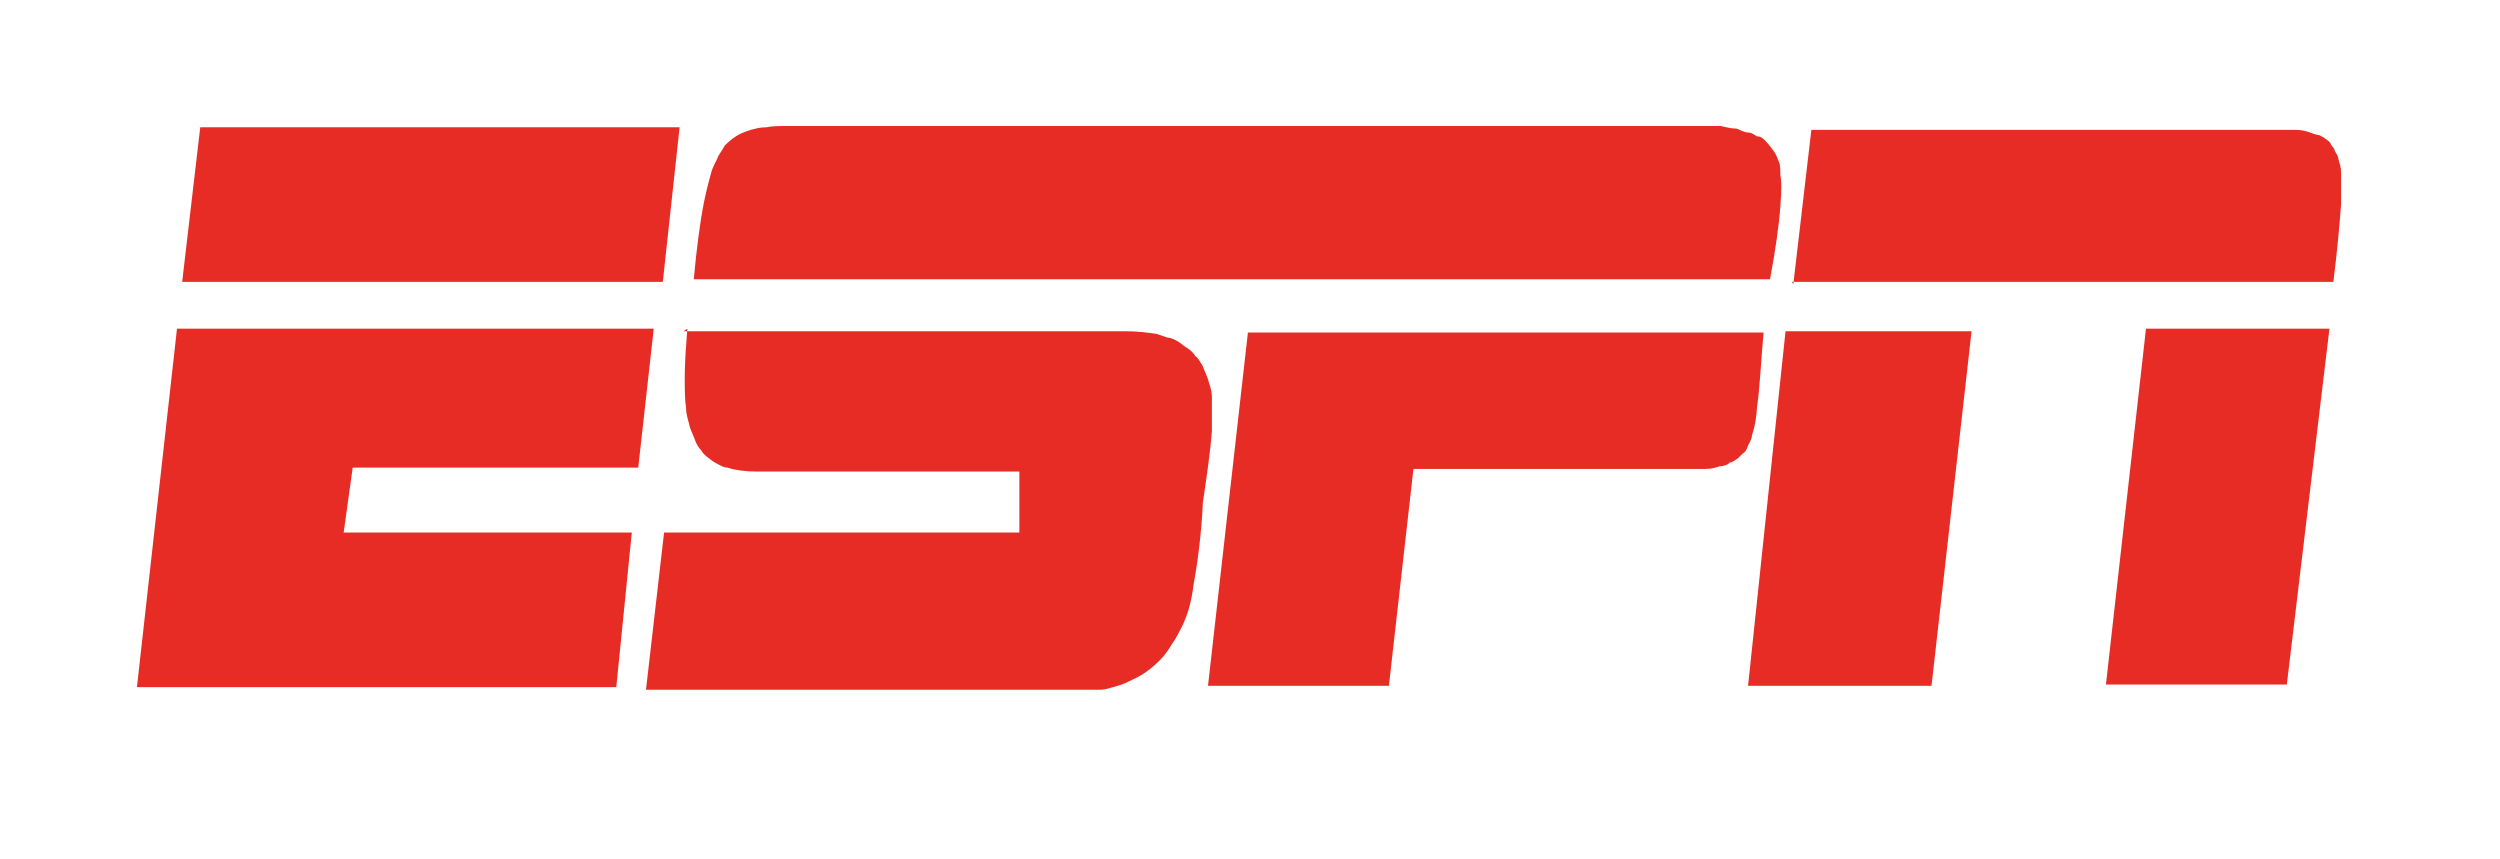 <svg width="99" height="34" viewBox="0 0 99 34" fill="none" xmlns="http://www.w3.org/2000/svg">
<path fill-rule="evenodd" clip-rule="evenodd" d="M70.707 13.117L69.223 27.159H76.488L78.074 13.117H70.758H70.707ZM84.981 13.014L83.395 27.108H90.558L92.246 13.014H84.981ZM7.93 5.041L7.214 11.162H26.247L26.912 5.041H7.93ZM7.009 13.014L5.423 27.21H24.405L25.019 21.089H13.609L13.967 18.517H25.274L25.888 13.014H7.009ZM70.963 11.162H92.4C92.553 9.979 92.656 8.796 92.707 8.076C92.707 7.356 92.707 7.098 92.707 6.841C92.707 6.635 92.656 6.481 92.605 6.327C92.605 6.173 92.502 6.07 92.451 5.967C92.451 5.864 92.349 5.812 92.298 5.71C92.298 5.658 92.195 5.555 92.093 5.504C92.042 5.452 91.94 5.401 91.837 5.35C91.735 5.35 91.633 5.298 91.479 5.247C91.326 5.195 91.172 5.144 90.916 5.144C90.712 5.144 90.405 5.144 90.149 5.144H71.73L71.014 11.265L70.963 11.162ZM49.423 13.117L47.837 27.159H55L55.972 18.569H66.767C67.023 18.569 67.279 18.569 67.535 18.569C67.791 18.569 67.944 18.517 68.098 18.466C68.251 18.466 68.405 18.415 68.507 18.312C68.609 18.312 68.712 18.209 68.814 18.157C68.865 18.106 68.968 18.003 69.019 17.952C69.121 17.9 69.172 17.797 69.223 17.643C69.274 17.54 69.377 17.386 69.377 17.232C69.428 17.077 69.53 16.82 69.581 16.1C69.684 15.431 69.735 14.3 69.837 13.168H49.423V13.117ZM27.219 13.014C27.168 13.682 27.116 14.351 27.116 14.917C27.116 15.483 27.116 15.791 27.168 16.151C27.168 16.46 27.27 16.666 27.321 16.923C27.372 17.077 27.474 17.283 27.526 17.437C27.577 17.592 27.679 17.746 27.781 17.849C27.833 17.952 27.935 18.055 28.088 18.157C28.14 18.209 28.293 18.312 28.395 18.363C28.498 18.415 28.651 18.517 28.805 18.517C29.112 18.62 29.521 18.672 29.93 18.672H40.367V21.089H26.298L25.581 27.313H42.823C43.079 27.313 43.335 27.313 43.591 27.313C43.795 27.313 44.051 27.21 44.256 27.159C44.461 27.108 44.665 27.005 44.87 26.902C45.228 26.747 45.586 26.49 45.944 26.13C46.098 25.976 46.251 25.77 46.405 25.513C46.558 25.307 46.712 24.999 46.865 24.69C47.019 24.33 47.172 23.918 47.274 23.095C47.428 22.272 47.581 21.089 47.633 19.906C47.786 18.878 47.94 17.797 47.991 17.077C47.991 16.409 47.991 16.049 47.991 15.74C47.991 15.431 47.888 15.226 47.837 15.02C47.786 14.865 47.684 14.66 47.633 14.505C47.53 14.351 47.479 14.197 47.326 14.094C47.274 13.991 47.172 13.888 47.019 13.785C46.916 13.734 46.814 13.631 46.66 13.528C46.558 13.477 46.405 13.374 46.251 13.374C46.098 13.322 45.944 13.271 45.791 13.22C45.433 13.168 45.023 13.117 44.563 13.117H27.065L27.219 13.014ZM67.33 4.989H31.209C30.902 4.989 30.595 4.989 30.34 5.041C30.084 5.041 29.93 5.092 29.726 5.144C29.572 5.195 29.419 5.247 29.316 5.298C29.112 5.401 28.907 5.555 28.702 5.761C28.651 5.864 28.549 6.018 28.447 6.173C28.395 6.327 28.293 6.481 28.191 6.738C28.14 6.944 28.037 7.253 27.884 7.973C27.73 8.744 27.577 9.876 27.474 11.059H70.093C70.298 9.979 70.451 8.899 70.502 8.179C70.553 7.51 70.553 7.201 70.502 6.944C70.502 6.738 70.502 6.533 70.451 6.43C70.4 6.275 70.349 6.173 70.298 6.07C70.195 5.915 70.042 5.71 69.888 5.555C69.837 5.504 69.735 5.401 69.581 5.401C69.479 5.35 69.377 5.247 69.223 5.247C69.07 5.247 68.916 5.144 68.763 5.092C68.558 5.092 68.353 5.041 68.149 4.989C67.893 4.989 67.637 4.989 67.33 4.989Z" fill="#E62C24"/>
</svg>
